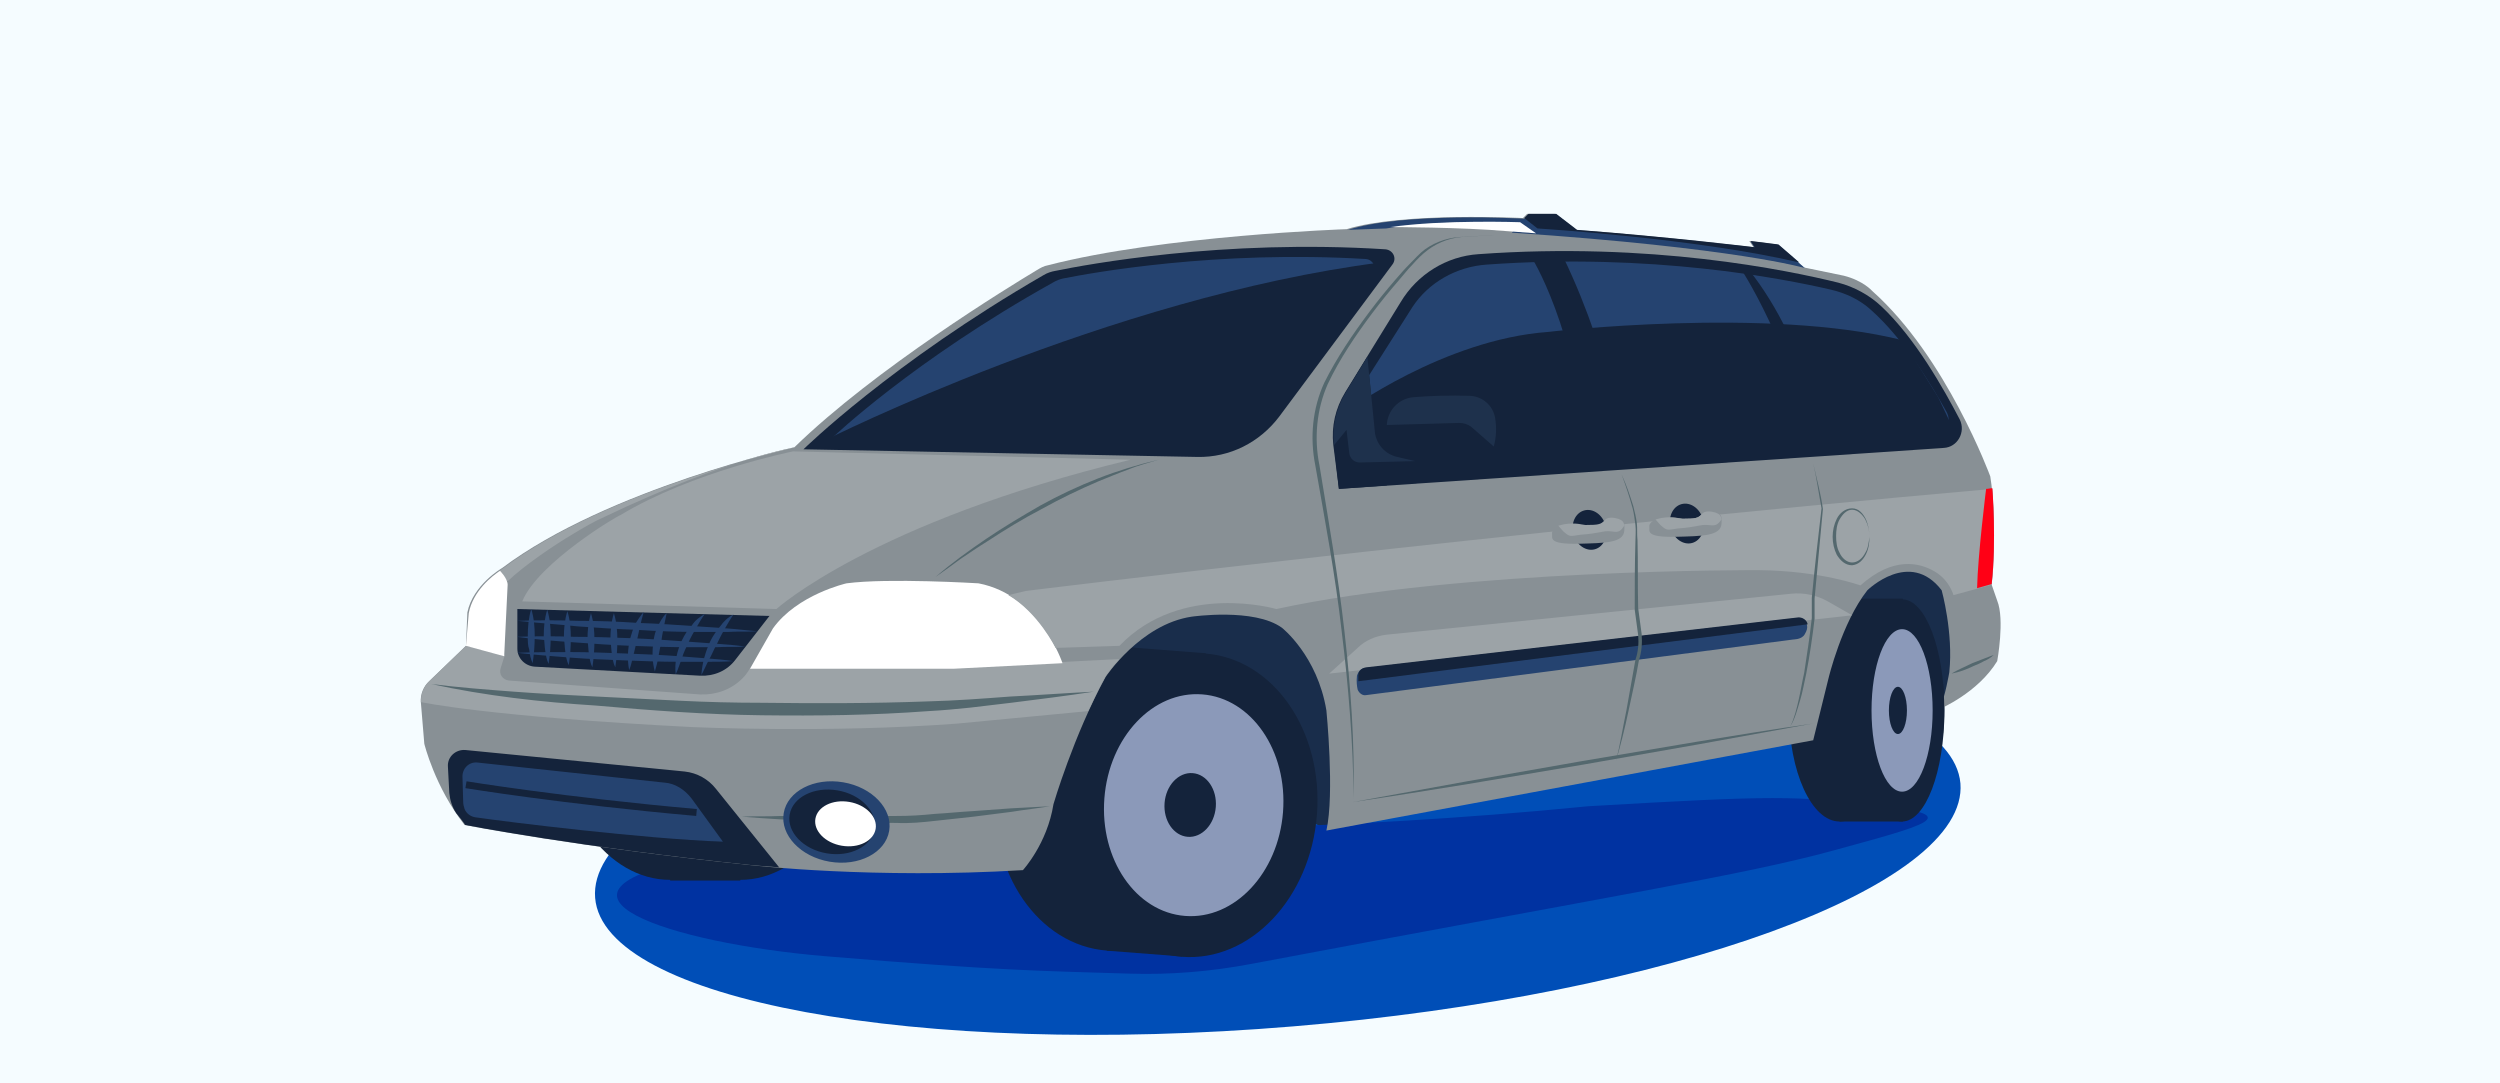 <?xml version="1.0" encoding="UTF-8"?> <svg xmlns="http://www.w3.org/2000/svg" width="360" height="156" viewBox="0 0 360 156" fill="none"><rect x="0" y="0" width="360" height="156" fill="#333333" stroke="none"/><g clip-path="url(#clip0_1_451)"><path d="M360 0H0V156H360V0Z" fill="#F5FCFF"></path><mask id="mask0_1_451" style="mask-type:luminance" maskUnits="userSpaceOnUse" x="0" y="0" width="360" height="156"><path d="M360 0H0V156H360V0Z" fill="white"></path></mask><g mask="url(#mask0_1_451)"><path d="M186.2 147.8C240.5 143.3 283.5 127.6 282.3 112.8C281 98.1 236 89.7 181.8 94.3C127.5 98.8 84.5 114.5 85.7 129.3C86.9 144 131.9 152.3 186.2 147.8Z" fill="#004EB7"></path></g><path d="M153.7 99.8L191.1 119.5L222.9 82.9L278 103.7L283.8 97.3L278.1 72.4L257.4 67.8L174.6 68.4L164.8 81.1L153.7 99.8Z" fill="#192D4B"></path><path d="M228.7 116.1C256.1 114.5 258.2 114.6 270.7 116C283.2 117.4 277.4 118.8 263.9 122.5C251.1 126 233.2 128.8 180.2 138.8C174.4 139.9 168.5 140.4 162.5 140.2C149.6 139.8 144.2 139.8 118.9 137.7C96.3 135.8 75 128.7 100.3 123.6C125.5 118.5 161.2 119.4 161.2 119.4C161.2 119.4 191.4 119.8 228.7 116.1Z" fill="#0032A1"></path><path d="M96.5 126.7C105.557 126.7 112.9 116.626 112.9 104.2C112.9 91.774 105.557 81.7 96.5 81.7C87.442 81.7 80.1 91.774 80.1 104.2C80.1 116.626 87.442 126.7 96.5 126.7Z" fill="#14233B"></path><path d="M106.6 81.8H96.5V126.8H106.6V81.8Z" fill="#14233B"></path><path d="M106.6 126.7C115.657 126.7 123 116.626 123 104.2C123 91.774 115.657 81.7 106.6 81.7C97.543 81.7 90.2 91.774 90.2 104.2C90.2 116.626 97.543 126.7 106.6 126.7Z" fill="#14233B"></path><path d="M264.9 118.3C268.932 118.3 272.2 111.137 272.2 102.3C272.2 93.463 268.932 86.3 264.9 86.3C260.868 86.3 257.6 93.463 257.6 102.3C257.6 111.137 260.868 118.3 264.9 118.3Z" fill="#14233B"></path><path d="M274 86.2H264.9V118.3H274V86.2Z" fill="#14233B"></path><path d="M273.9 118.3C277.269 118.3 280 111.137 280 102.3C280 93.463 277.269 86.3 273.9 86.3C270.531 86.3 267.8 93.463 267.8 102.3C267.8 111.137 270.531 118.3 273.9 118.3Z" fill="#14233B"></path><path d="M273.9 114C276.33 114 278.3 108.762 278.3 102.3C278.3 95.838 276.33 90.6 273.9 90.6C271.47 90.6 269.5 95.838 269.5 102.3C269.5 108.762 271.47 114 273.9 114Z" fill="#8B99B9"></path><path d="M273.3 105.7C274.018 105.7 274.6 104.178 274.6 102.3C274.6 100.422 274.018 98.9 273.3 98.9C272.582 98.9 272 100.422 272 102.3C272 104.178 272.582 105.7 273.3 105.7Z" fill="#14233B"></path><path d="M178.818 116.425C179.751 104.367 172.563 93.976 162.762 93.217C152.961 92.458 144.258 101.618 143.324 113.677C142.391 125.736 149.579 136.127 159.38 136.885C169.182 137.644 177.884 128.484 178.818 116.425Z" fill="#14233B"></path><path d="M162.764 93.229L159.382 136.898L170.25 137.739L173.631 94.071L162.764 93.229Z" fill="#14233B"></path><path d="M189.639 117.317C190.573 105.258 183.384 94.868 173.583 94.109C163.782 93.35 155.08 102.51 154.146 114.569C153.212 126.628 160.401 137.018 170.202 137.777C180.003 138.536 188.705 129.376 189.639 117.317Z" fill="#14233B"></path><path d="M184.754 116.939C185.436 108.129 180.231 100.541 173.128 99.991C166.025 99.441 159.713 106.137 159.031 114.947C158.349 123.757 163.554 131.345 170.657 131.895C177.761 132.445 184.072 125.749 184.754 116.939Z" fill="#8B99B9"></path><path d="M175.076 116.202C175.272 113.669 173.779 111.487 171.742 111.33C169.705 111.172 167.894 113.097 167.698 115.63C167.502 118.163 168.995 120.344 171.032 120.502C173.069 120.66 174.88 118.734 175.076 116.202Z" fill="#14233B"></path><path d="M60.6 101.1L61.1 107.1C61.1 107.1 62.6 113.3 66.9 118.8C66.9 118.8 83.3 122 108.3 124.6C108.3 124.6 125.8 126.6 147.3 125.3C147.3 125.3 150.8 121.5 151.7 115.8C151.7 115.8 154.6 105.9 159.2 97.5C159.2 97.5 164.2 89.9 171.6 88.8C171.6 88.8 180.6 87.5 184.6 90.4C184.6 90.4 189.7 94.4 191 102.3C191 102.3 192.2 114.3 191 119.6L261.1 106.6L263.3 97.7C263.3 97.7 265.2 89.7 268.9 85C268.9 85 275 79 279.6 85C279.6 85 281.3 91.1 280.7 96.8C280.7 96.8 280.1 100.4 279.3 102.1C279.3 102.1 284.8 99.8 287.6 95.2C287.6 95.2 288.7 89.2 287.6 86.5L286.8 84.2C286.8 84.2 287.6 74.7 286.6 68.6C286.6 68.6 280.3 51.4 269.6 41.9C269.6 41.9 268.3 40.4 265.5 39.7L259.7 38.5L255.9 35.2L251.9 34.7L252.5 35.6C252.5 35.6 240.1 34.1 226.9 33.1L223.9 30.8H219.9L219.3 31.4C219.3 31.4 202 30.5 193.9 33C193.9 33 167.5 33.9 150.9 38.2C150.3 38.3 149.8 38.6 149.3 38.9C145.3 41.3 126 53.1 114.4 64.4C114.4 64.4 87.5 70.4 72.3 81.8C72.3 81.8 68.1 84.2 67.3 88.2L67.1 93L61.8 98.1C61 98.8 60.5 100 60.6 101.1Z" fill="#889095"></path><path d="M194.1 33.1C202.2 30.5 219.5 31.5 219.5 31.5L220.1 30.9H224.1L227.1 33.2C240.3 34.2 252.7 35.7 252.7 35.7L252.1 34.8L256.1 35.3L259.9 38.6C259.9 38.6 250.2 35.7 217.7 33.5L218.2 33L220.2 33.1L218.9 32.1C218.9 32.1 206.9 31.6 199.6 32.9L194.1 33.1Z" fill="#254370"></path><path d="M258.3 37.1L256.1 35.2L252.1 34.7L252.7 35.6C252.7 35.6 240.3 34.1 227.1 33.1L224.1 30.8H220.1L219.5 31.4L221.4 32.9C221.4 32.9 244.3 34.3 259.1 37.8L258.3 37.1Z" fill="#14233B"></path><path d="M73.1 83.7C75.5 81.4 79.8 78.5 82.5 76.9C84 76 85.5 75.1 87.1 74.4C104.9 65.9 114.6 64.4 114.6 64.4C114.6 64.4 87.7 70.4 72.5 81.8L71.6 82.4L73.1 83.7Z" fill="#9CA3A7"></path><path d="M67.1 93L61.8 98.1C61 98.9 60.6 100 60.6 101.1C60.6 101.1 70.3 103.2 99.7 104.7C99.7 104.7 119.2 105.6 137.8 104.2L156.7 102.4C157.4 100.9 158.4 98.8 159.2 97.4C159.2 97.4 159.9 96.3 161.2 94.9L135.8 96.2H108C108 96.2 107.7 96.9 106.9 97.7C105.3 99.3 103.1 100.1 100.8 100L73.3 98C72.4 97.9 71.8 97.1 72.1 96.2L72.7 94.3L67.1 93Z" fill="#9CA3A7"></path><path d="M62.1 98.5C66.1 99 70 99.3 74 99.6C78 99.9 81.9 100.1 85.9 100.3C89.9 100.5 93.9 100.7 97.8 100.9C101.8 101.1 105.7 101.2 109.7 101.2C117.7 101.3 125.6 101.3 133.6 101C137.6 100.9 141.5 100.6 145.5 100.3C149.5 100.1 153.5 99.8 157.5 99.6C153.6 100.2 149.6 100.7 145.6 101.2L139.7 101.9C137.7 102.1 135.7 102.3 133.7 102.4C125.7 103 117.7 103.1 109.7 103C101.7 102.9 93.7 102.3 85.8 101.6C77.9 101.1 69.9 100.2 62.1 98.5Z" fill="#54686E"></path><path d="M112.2 124.9C109.8 124.7 108.4 124.6 108.4 124.6C83.4 122 67 118.8 67 118.8C66.6 118.2 66.1 117.6 65.7 117.1C65.1 116.2 64.8 115.2 64.7 114.2L64.5 110.4C64.4 109 65.6 107.9 67 108L98.6 111.1C100.4 111.3 102 112.2 103.1 113.6L112.2 124.9Z" fill="#14233B"></path><path d="M104.1 121.2L99.6 115C98.6 113.7 97.2 112.8 95.7 112.7L68.7 109.8C67.5 109.7 66.5 110.7 66.6 112L66.7 115.5C66.7 115.8 66.8 116.2 66.9 116.5C67.2 117.2 67.8 117.6 68.5 117.7C73.4 118.4 92.8 120.8 104.1 121.2Z" fill="#254370"></path><path d="M67.1 93L67.5 88.3C68.1 85.1 70.9 82.9 72 82.2C72 82.2 73.1 83.3 73.1 84.2L72.6 94.5L67.1 93Z" fill="white"></path><path d="M115.7 64.7C115.7 64.7 128.3 52.3 150.3 39.6C150.8 39.3 151.4 39.1 152 39C156.4 38.1 176.1 34.4 199.5 35.9C200.6 36 201.2 37.2 200.5 38.1L184.2 60C181.4 63.7 177.1 65.9 172.4 65.8L115.7 64.7Z" fill="#14233B"></path><path d="M119.9 63C119.9 63 131.5 51.9 151.6 40.7C152.1 40.4 152.6 40.2 153.1 40.1C157.1 39.3 175.2 36 196.7 37.3C197.7 37.4 198.3 38.5 197.7 39.3L182.8 58.8C180.3 62.1 176.3 64 172 63.9L119.9 63Z" fill="#254370"></path><path d="M192.8 70.4L279.9 64.5C281.9 64.4 283.1 62.2 282.2 60.4C279.9 56 275.8 48.7 270.9 44.1C269.2 42.5 267 41.3 264.7 40.7C257.4 38.9 237.7 34.8 212.9 36.6C208.3 36.9 204.1 39.5 201.7 43.5L193.7 56.5C192.3 58.8 191.7 61.4 192 64.1L192.8 70.4Z" fill="#14233B"></path><path d="M195 68.3L278.1 63C280 62.9 281.2 60.9 280.3 59.3C278.1 55.4 274.2 48.9 269.5 44.7C267.9 43.2 265.8 42.2 263.6 41.7C256.7 40.1 237.8 36.4 214.1 38.1C209.7 38.4 205.7 40.7 203.4 44.2L195.9 56C194.6 58 194 60.4 194.3 62.8L195 68.3Z" fill="#254370"></path><path d="M108 96.3H137.3L153 95.5C153 95.5 149.8 85.7 140.9 84C140.9 84 127.9 83.2 121.9 84C121.9 84 114.8 85.6 111.3 90.5L108 96.3Z" fill="white"></path><path d="M74.5 87.7L110.8 88.7L105.9 95C104.7 96.6 102.8 97.4 100.8 97.3L77 96C75.6 95.9 74.5 94.8 74.5 93.4V87.7Z" fill="#14233B"></path><path d="M74.5 89.4C77.4 89.3 80.3 89.3 83.2 89.4C86.1 89.4 89 89.5 91.9 89.7C94.8 89.8 97.7 90 100.5 90.2L104.8 90.5C106.2 90.6 107.7 90.8 109.1 90.9C107.7 91 106.2 90.9 104.8 91H100.5C97.6 91 94.7 90.9 91.8 90.7C88.9 90.6 86 90.4 83.2 90.2C80.3 89.9 77.4 89.7 74.5 89.4Z" fill="#254370"></path><path d="M74.4 91.7C77.2 91.6 79.9 91.6 82.7 91.7C85.4 91.7 88.2 91.8 90.9 91.9C93.6 92 96.4 92.2 99.1 92.4L103.2 92.7C104.6 92.8 105.9 92.9 107.3 93.1C105.9 93.2 104.5 93.1 103.2 93.2H99.1C96.4 93.2 93.6 93.1 90.9 93C88.2 92.9 85.4 92.7 82.7 92.5C79.9 92.3 77.1 92.1 74.4 91.7Z" fill="#254370"></path><path d="M74.4 94C77 93.9 79.6 93.9 82.2 93.9C84.8 93.9 87.4 94 90 94.1C92.6 94.2 95.2 94.3 97.8 94.5L101.7 94.8C103 94.9 104.3 95 105.6 95.2C104.3 95.3 103 95.3 101.7 95.3H97.8C95.2 95.3 92.6 95.2 90 95.1C87.4 95 84.8 94.9 82.2 94.7C79.6 94.5 77 94.3 74.4 94Z" fill="#254370"></path><path d="M76.5 87.7C76.9 89 77 90.3 77 91.6C77 92.9 76.9 94.2 76.7 95.5C76.4 94.9 76.3 94.2 76.2 93.5C76 93 76 92.3 76 91.7C76 90.3 76.1 89 76.5 87.7Z" fill="#254370"></path><path d="M78.8 87.8C79.2 89.1 79.3 90.4 79.3 91.7C79.3 93 79.2 94.3 79 95.6C78.7 95 78.6 94.3 78.5 93.6C78.4 92.9 78.4 92.3 78.3 91.6C78.3 90.4 78.4 89.1 78.8 87.8Z" fill="#254370"></path><path d="M81.7 88C82.1 89.3 82.2 90.6 82.2 91.9C82.2 93.2 82.1 94.5 81.9 95.8C81.6 95.2 81.5 94.5 81.4 93.8C81.3 93.1 81.3 92.5 81.2 91.8C81.2 90.6 81.3 89.3 81.7 88Z" fill="#254370"></path><path d="M85.1 88.3C85.5 89.6 85.6 90.9 85.6 92.2C85.6 93.5 85.5 94.8 85.3 96.1C85 95.5 84.9 94.8 84.8 94.1C84.7 93.4 84.7 92.8 84.6 92.1C84.6 90.9 84.7 89.6 85.1 88.3Z" fill="#254370"></path><path d="M88.4 88.3C88.8 89.6 88.9 90.9 88.9 92.2C88.9 93.5 88.8 94.8 88.6 96.1C88.3 95.5 88.2 94.8 88.1 94.1C88 93.4 88 92.8 87.9 92.1C87.9 90.9 88 89.6 88.4 88.3Z" fill="#254370"></path><path d="M92.7 88.1C92.3 89.5 92 90.9 91.7 92.3L91.2 94.4C91 95.1 90.9 95.8 90.6 96.5C90.3 95 90.4 93.5 90.7 92.1C90.9 91.4 91.1 90.7 91.4 90C91.8 89.3 92.2 88.7 92.7 88.1Z" fill="#254370"></path><path d="M96 88.3C95.7 89.7 95.4 91.1 95.2 92.5L94.8 94.6C94.7 95.3 94.5 96 94.3 96.7C93.9 95.3 93.9 93.8 94.1 92.3C94.2 91.6 94.4 90.8 94.7 90.2C95.1 89.5 95.4 88.8 96 88.3Z" fill="#254370"></path><path d="M101.5 88.4C101 89.1 100.6 89.8 100.2 90.5C99.8 91.2 99.4 91.9 99.1 92.6C98.8 93.3 98.4 94 98.2 94.8C97.9 95.5 97.7 96.3 97.3 97.1C97.1 95.4 97.5 93.7 98.2 92.2C98.6 91.4 99 90.7 99.6 90.1C100.1 89.3 100.8 88.8 101.5 88.4Z" fill="#254370"></path><path d="M105.6 88.5C104.7 89.9 103.9 91.3 103.2 92.8C102.8 93.5 102.5 94.3 102.1 95C101.7 95.7 101.4 96.5 101 97.2C101.1 95.5 101.6 93.8 102.3 92.3C102.7 91.5 103.2 90.8 103.7 90.2C104.2 89.5 104.8 88.9 105.6 88.5Z" fill="#254370"></path><path d="M75.2 86.6L111.8 87.7C111.8 87.7 125.6 75.2 162.8 66.2L114.2 65C114.2 65 99.7 67.9 89.3 74.2C89.2 74.1 77.5 81 75.2 86.6Z" fill="#9CA3A7"></path><path d="M191.4 97L266.7 88.6L263.2 86.6C261.6 85.7 259.7 85.3 257.9 85.5L199.6 91.4C198.1 91.6 196.6 92.2 195.5 93.3L191.4 97Z" fill="#9CA3A7"></path><path d="M196.6 96.2L258.9 89C259.5 88.9 260.1 89.3 260.2 90C260.3 90.4 260.2 90.8 259.9 91.3C259.7 91.7 259.3 91.9 258.9 92L196.7 100.1C196.2 100.2 195.7 99.8 195.5 99.3C195.4 98.8 195.3 98.2 195.4 97.3C195.6 96.7 196 96.2 196.6 96.2Z" fill="#254370"></path><path d="M260.3 89.9C260.2 89.3 259.6 88.9 259 88.9L196.7 96.1C196.1 96.2 195.6 96.6 195.6 97.2C195.6 97.5 195.6 97.8 195.6 98.1L260.3 89.9Z" fill="#14233B"></path><path d="M220.5 37C220.5 37 226.8 46.6 229 67.3L234.3 66.8C234.3 66.8 232.4 52.1 225.1 37H220.5Z" fill="#14233B"></path><path d="M147.7 85.1C147.7 85.1 214.7 76.8 286.9 70.4C286.9 70.4 287.5 78.1 286.8 84.2L281.3 85.7L281.2 85.4C280.7 84.1 279.8 83 278.6 82.3C276.4 81 272.6 80.1 267.9 84.3C267.9 84.3 262.2 82.2 253.3 82.1C253.3 82.1 210.4 81.9 183.8 87.7C183.8 87.7 170.1 83.7 161.2 93L152 93.3C152 93.3 149.5 88.2 145.2 85.7L147.7 85.1Z" fill="#9CA3A7"></path><path d="M284.7 84.7L286.8 84.1C287.5 78 286.9 70.3 286.9 70.3C286.6 70.3 286.3 70.4 286 70.4C286 70.4 284.8 80 284.7 84.7Z" fill="#FF0015"></path><path d="M269.2 77.3C269.2 78.2 269.1 79 268.7 79.8C268.3 80.6 267.7 81.3 266.7 81.4C265.7 81.4 265 80.7 264.5 79.9C264.1 79.1 263.9 78.2 263.9 77.3C263.9 76.4 264.1 75.5 264.5 74.7C264.9 73.9 265.7 73.2 266.7 73.2C267.7 73.2 268.3 74 268.7 74.8C269 75.5 269.2 76.4 269.2 77.3ZM269.2 77.3C269.2 76.4 269 75.6 268.6 74.8C268.2 74.1 267.5 73.4 266.7 73.4C265.9 73.4 265.3 74.1 264.9 74.8C264.5 75.5 264.4 76.4 264.4 77.2C264.4 78 264.5 78.9 264.9 79.6C265.2 80.3 265.9 81 266.7 81C267.5 81 268.2 80.4 268.6 79.6C269 79 269.1 78.1 269.2 77.3Z" fill="#54686E"></path><path d="M134.7 83.1C137 81.1 139.5 79.3 142 77.6C144.5 75.9 147.2 74.3 149.8 72.8C152.5 71.3 155.3 70 158.1 68.9C160.9 67.8 163.9 66.9 166.8 66.2C165.3 66.7 163.9 67 162.5 67.6C161.1 68.1 159.7 68.7 158.2 69.3C155.4 70.5 152.7 71.8 150 73.3C147.3 74.7 144.7 76.3 142.1 78C140.8 78.8 139.5 79.7 138.3 80.5C137.2 81.3 136 82.2 134.7 83.1Z" fill="#54686E"></path><path d="M217.2 33.7L211.2 34.1C209.2 34.1 207.2 34.8 205.6 36C204.8 36.6 204.1 37.3 203.4 38.1C202.7 38.8 202.1 39.6 201.4 40.4C200.1 41.9 198.8 43.5 197.6 45.1C195.2 48.3 192.9 51.7 191.2 55.3C189.6 58.9 189.2 63.1 190 67C191.3 75 192.7 82.9 193.6 90.9C194.5 98.9 195.1 107 194.9 115C194.9 111 194.7 106.9 194.4 102.9C194.1 98.9 193.7 94.9 193.2 90.9C192.3 82.9 190.8 75 189.4 67C188.6 63 189 58.8 190.7 55.1C192.5 51.5 194.8 48.1 197.2 44.9C198.4 43.3 199.7 41.7 201 40.2C201.7 39.4 202.3 38.7 203 38C203.7 37.3 204.4 36.5 205.2 35.9C206.9 34.7 208.9 34.1 210.9 34.1L217.2 33.7Z" fill="#54686E"></path><path d="M233.5 68.3C234.2 69.8 234.7 71.3 235.2 72.9C235.4 73.7 235.6 74.5 235.7 75.3C235.8 76.1 235.7 76.9 235.8 77.8C235.9 81.1 235.8 84.3 235.9 87.6L236.4 91.3C236.5 92.6 236.4 93.9 236 95.1C235.6 97.5 235 100 234.5 102.4C234 104.8 233.4 107.2 232.7 109.6C233.3 107.2 233.7 104.7 234.2 102.3L235.5 95C235.9 93.9 236 92.6 235.9 91.5L235.4 87.8C235.4 84.5 235.4 81.3 235.5 78C235.5 77.2 235.6 76.4 235.5 75.6C235.4 74.8 235.3 74 235.1 73.2C234.6 71.4 234.1 69.9 233.5 68.3Z" fill="#54686E"></path><path d="M261.1 66.7C261.6 68.9 262.2 71.1 262.5 73.3C262.1 77.6 261.7 81.9 261.3 86.2V89.1C261 91.7 260.6 94.4 260.1 97C259.8 98.3 259.6 99.6 259.2 100.9C258.8 102.2 258.5 103.5 257.8 104.6C258.4 103.4 258.7 102.1 259 100.8C259.3 99.5 259.5 98.2 259.8 96.9C260.2 94.3 260.6 91.7 260.9 89V86.1C261.3 81.8 261.8 77.5 262.3 73.2C261.9 71.1 261.6 68.9 261.1 66.7Z" fill="#54686E"></path><path d="M194.8 115.5C200.3 114.5 205.8 113.5 211.3 112.5L227.8 109.6L244.4 106.8C249.9 105.9 255.4 105 261 104.2C255.5 105.2 250 106.2 244.5 107.2L228 110.1L211.4 112.9C205.8 113.8 200.3 114.7 194.8 115.5Z" fill="#54686E"></path><path d="M281 97C282 96.4 283 96 284 95.5C285 95.1 286.1 94.7 287.1 94.3C286.7 94.7 286.2 95 285.7 95.2C285.2 95.5 284.7 95.7 284.2 95.9C283.2 96.4 282.1 96.8 281 97Z" fill="#54686E"></path><path d="M67.1 113C67.1 113 81.1 115.3 100.3 117" stroke="#14233B" stroke-miterlimit="10"></path><path d="M106.8 117.6C108.7 117.5 110.5 117.6 112.4 117.5H118H129.1C131 117.5 132.7 117.4 134.6 117.2C136.4 117.1 138.3 116.9 140.1 116.8L145.6 116.4C147.5 116.3 149.3 116.2 151.2 116.1C149.4 116.4 147.5 116.6 145.7 116.9L140.2 117.6C138.4 117.8 136.5 118 134.7 118.2C132.9 118.4 131 118.6 129.1 118.5C125.4 118.5 121.7 118.4 118 118.3C114.2 118.1 110.5 117.9 106.8 117.6Z" fill="#54686E"></path><path d="M250.5 38.4C250.5 38.4 258.3 50.1 260.8 65.1L262.8 64.7C262.8 64.7 260.7 50 251.8 38.8L250.5 38.4Z" fill="#14233B"></path><path d="M128.04 119.652C128.574 116.493 125.608 113.358 121.415 112.649C117.221 111.94 113.389 113.926 112.855 117.084C112.321 120.243 115.288 123.378 119.481 124.087C123.674 124.796 127.506 122.81 128.04 119.652Z" fill="#254370"></path><path d="M125.935 119.381C126.358 116.876 123.965 114.382 120.588 113.812C117.212 113.241 114.132 114.809 113.708 117.314C113.285 119.819 115.678 122.312 119.055 122.883C122.431 123.454 125.511 121.886 125.935 119.381Z" fill="#14233B"></path><path d="M126.093 119.363C126.388 117.621 124.684 115.879 122.288 115.474C119.892 115.069 117.711 116.154 117.416 117.896C117.122 119.639 118.825 121.38 121.221 121.785C123.617 122.19 125.798 121.106 126.093 119.363Z" fill="white"></path><path d="M200.2 32.7C200.2 32.7 210.4 32.7 217.2 33.3L221.2 33.6L218.9 32C218.9 32 208 31.6 200.2 32.7Z" fill="white"></path><path d="M278.7 99.1L279.8 98.4C279.8 98.4 280.2 102.4 279.8 105.6L278.7 106.4V99.1Z" fill="#14233B"></path><path d="M118.8 63.4C118.8 63.4 159.7 42.8 198.8 37.8L197.8 40.6L183.5 59.7L178.5 63.9L170.2 64.9L118.8 63.4Z" fill="#14233B"></path><path d="M193.9 59.2C193.9 59.2 207.9 48.9 222.9 47.8C222.9 47.8 254.6 44.1 274 49L279.1 57.2L281.6 62.5L277.9 64.2L205.5 68.6L193.5 69.5L193.9 59.2Z" fill="#14233B"></path><path d="M199.7 69.9L192.8 70.4L192.1 64.1C191.8 61.5 192.4 58.8 193.8 56.5L196.9 51.4L198 62.4L199.8 62.2V61.5C199.6 59.3 201.3 57.3 203.6 57.1C205.9 56.9 209 56.8 211.8 56.9C213.6 57 215.1 58.3 215.4 60.1C215.6 61.3 215.6 62.8 215.2 64.2C214.9 65.1 214.1 65.7 213.2 65.8L199.7 66.6V69.9Z" fill="#14233B"></path><path d="M192.1 64.1C191.8 61.5 192.4 58.8 193.8 56.5L196.9 51.4L198 62.4C198.3 64.1 199.5 65.4 201.2 65.8L203.8 66.4L195.8 66.6C195 66.6 194.4 66 194.3 65.3L193.9 61.9L192.1 64.1Z" fill="#1E314C"></path><path d="M215.1 64.3C215.5 62.9 215.5 61.5 215.3 60.2C215 58.4 213.5 57.1 211.7 57C208.9 56.9 205.9 57 203.5 57.2C201.4 57.4 199.8 59.1 199.7 61.2L210.1 60.9C210.8 60.9 211.4 61.1 211.9 61.5L215.1 64.3Z" fill="#1E314C"></path><path d="M229.658 79.096C230.937 78.745 231.629 77.209 231.205 75.664C230.781 74.12 229.401 73.152 228.123 73.503C226.844 73.854 226.152 75.391 226.576 76.935C227 78.48 228.38 79.447 229.658 79.096Z" fill="#14233B"></path><path d="M225.2 75.6C224 75.8 223.4 76.4 223.5 76.9C223.6 77.4 222.8 78.4 227.3 78.3C231.1 78.2 233.8 78.2 233.9 76.4C234 75 233.7 75 233 74.8C232.3 74.6 231.4 74.5 231 75.1C230.5 75.6 230.2 75.7 228.3 75.7C228 75.7 226.9 75.3 225.2 75.6Z" fill="#889095"></path><path d="M233.9 75.7C233.8 75 233.5 74.9 233 74.7C232.3 74.5 231.4 74.4 231 75C230.5 75.5 230.2 75.6 228.3 75.6C228 75.6 226.9 75.2 225.2 75.5C224.9 75.6 224.7 75.6 224.4 75.7C224.6 75.9 224.8 76.2 225.1 76.5C226.1 77.4 226.1 77.2 227.6 77C229 76.9 229.5 76.8 231.2 76.5C232.6 76.4 233 77.1 233.9 75.7Z" fill="#9CA3A7"></path><path d="M243.669 78.188C244.947 77.837 245.64 76.301 245.216 74.756C244.791 73.212 243.411 72.244 242.133 72.595C240.855 72.946 240.163 74.483 240.587 76.027C241.011 77.572 242.391 78.539 243.669 78.188Z" fill="#14233B"></path><path d="M239.2 74.6C238 74.8 237.4 75.4 237.5 75.9C237.6 76.4 236.8 77.4 241.3 77.3C245.1 77.2 247.8 77.2 247.9 75.4C248 74 247.7 74 247 73.8C246.3 73.6 245.4 73.5 245 74.1C244.5 74.6 244.2 74.7 242.3 74.7C242 74.7 240.9 74.4 239.2 74.6Z" fill="#889095"></path><path d="M247.9 74.8C247.8 74.1 247.5 74 247 73.8C246.3 73.6 245.4 73.5 245 74.1C244.5 74.6 244.2 74.7 242.3 74.7C242 74.7 240.9 74.3 239.2 74.6C238.9 74.7 238.7 74.7 238.4 74.8C238.6 75 238.8 75.3 239.1 75.6C240.1 76.5 240.1 76.3 241.6 76.1C243 76 243.5 75.9 245.2 75.6C246.6 75.5 247 76.1 247.9 74.8Z" fill="#9CA3A7"></path></g><defs><clipPath id="clip0_1_451"><rect width="360" height="156" fill="white"></rect></clipPath></defs></svg> 